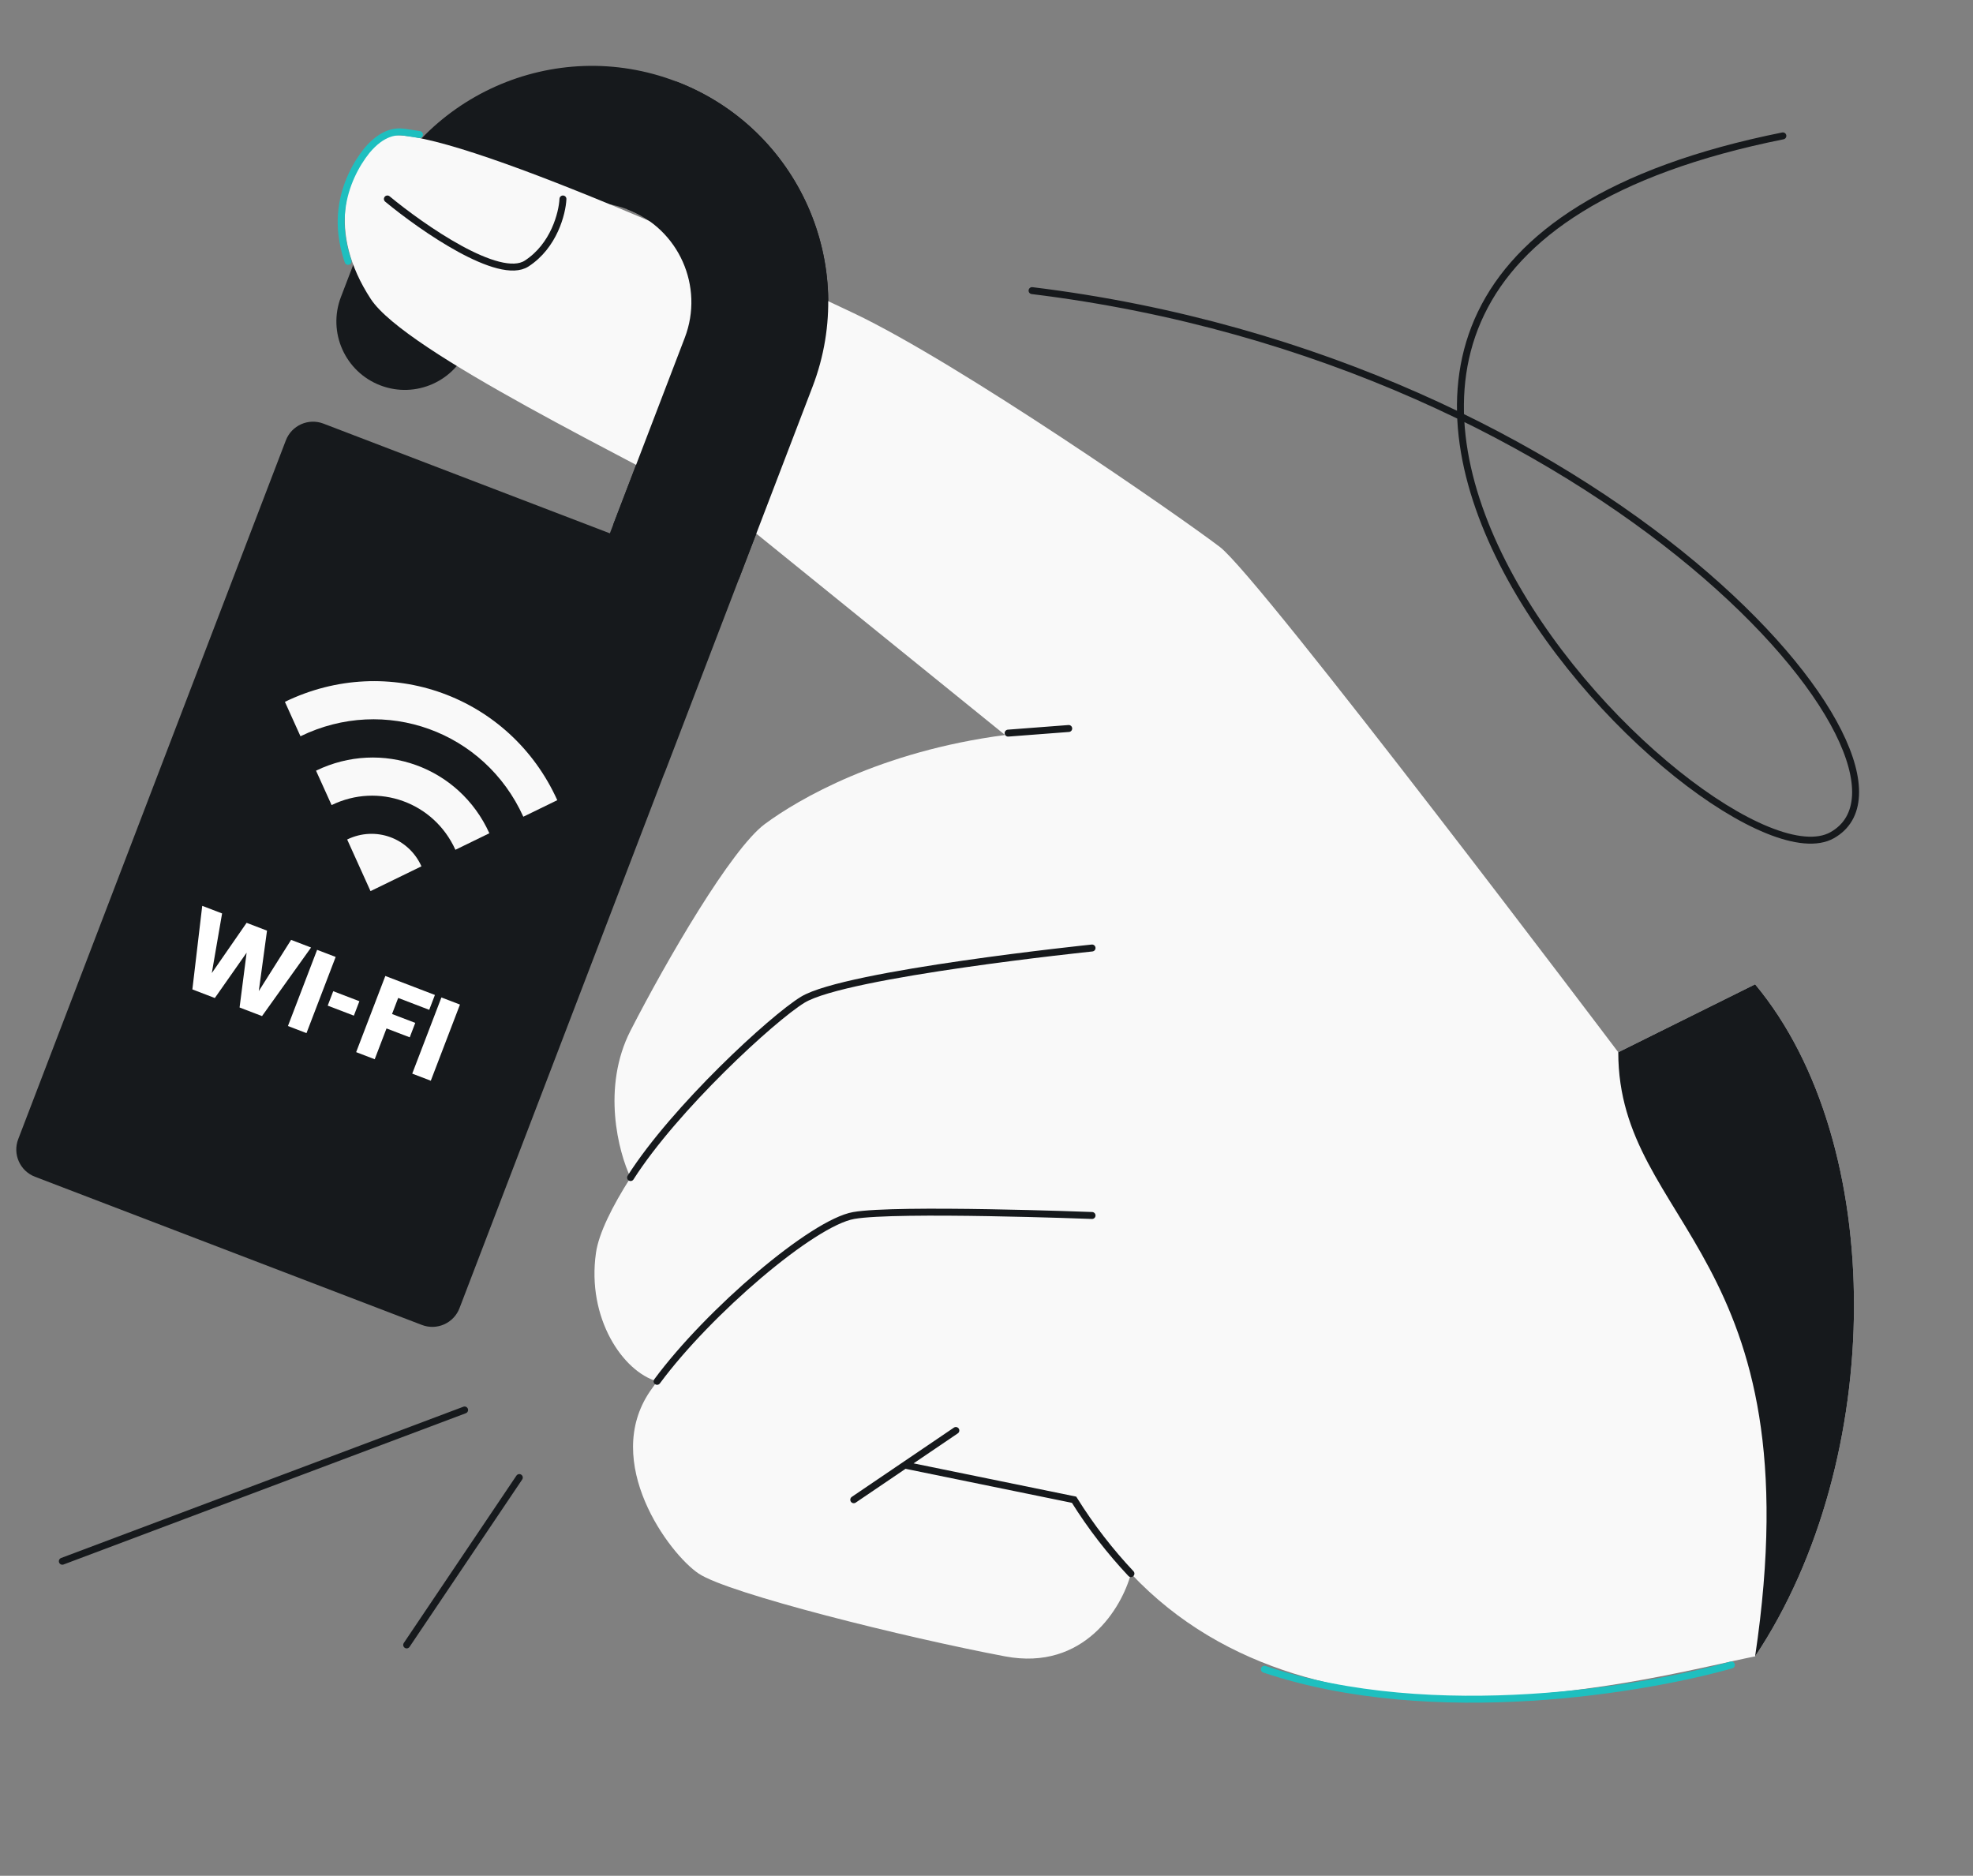 <svg width="568" height="540" viewBox="0 0 568 540" fill="none" xmlns="http://www.w3.org/2000/svg">
<rect x="0" y="0" width="568" height="540" fill="#808080" stroke="none"/>
<g clip-path="url(#clip0_1785_295)">
<path d="M194.736 23.478C229.814 36.913 247.359 76.242 233.924 111.32L191.532 221.999C191.395 222.356 191.247 222.706 191.093 223.05L132.284 376.592C130.628 380.914 125.782 383.076 121.46 381.421L10.073 338.758C5.751 337.102 3.589 332.256 5.244 327.934L82.29 126.78C83.945 122.457 88.791 120.295 93.114 121.95L175.574 153.533L197.139 97.231C202.793 82.468 195.409 65.917 180.647 60.262C165.884 54.608 149.332 61.992 143.678 76.755L134.932 99.59C131.041 109.748 119.652 114.828 109.495 110.938C99.337 107.047 94.257 95.659 98.147 85.501L106.893 62.666C120.329 27.587 159.657 10.042 194.736 23.478Z" fill="#16191C"/>
<path d="M89.55 272.768L75.435 292.506L68.969 290.03L70.998 274.258L61.847 287.302L55.381 284.825L58.22 260.768L63.936 262.957L60.977 280.127L70.996 265.661L76.868 267.91L74.503 285.308L83.803 270.566L89.55 272.768ZM96.633 275.481L88.234 297.409L82.893 295.363L91.292 273.435L96.633 275.481ZM125.207 286.425L123.568 290.704L114.634 287.282L112.863 291.905L119.548 294.466L117.957 298.62L111.272 296.06L107.874 304.931L102.533 302.885L110.932 280.957L125.207 286.425ZM132.418 289.187L124.02 311.115L118.678 309.069L127.077 287.141L132.418 289.187Z" fill="white"/>
<rect x="103.465" y="288.226" width="4.45" height="8.065" transform="rotate(110.958 103.465 288.226)" fill="white"/>
<path d="M82.021 202.045L86.502 211.952C110.795 200.123 139.523 210.494 150.658 235.113L160.434 230.353C146.834 200.285 111.726 187.611 82.021 202.045Z" fill="#F9F9F9"/>
<path d="M99.945 241.672L106.666 256.533L121.33 249.393C117.647 241.183 108.059 237.722 99.945 241.672Z" fill="#F9F9F9"/>
<path d="M90.981 221.859L95.462 231.766C108.953 225.197 124.921 230.961 131.104 244.633L140.88 239.873C132.232 220.752 109.884 212.685 90.981 221.859Z" fill="#F9F9F9"/>
<path d="M110.048 39.911C119.018 32.523 202.252 69.496 245.786 90.164C276.143 104.576 339.574 148.611 351.187 157.459C362.8 166.307 465.88 302.921 465.88 302.921L505.275 283.361C543.478 329.205 542.973 420.279 505.275 476.827C476.933 482.439 379.682 510.529 325.582 453.004C323.005 462.738 312.149 481.129 289.347 476.827C260.844 471.449 209.754 458.761 201.149 453.004C192.545 447.248 173.184 420.896 187.167 400.46C187.796 399.54 188.463 398.605 189.163 397.657C179.328 394.854 168.882 379.486 171.571 360.664C172.364 355.11 176.201 347.355 181.534 338.989C178.042 331.694 173.155 313.015 181.534 296.666C192.007 276.23 210.564 244.345 220.203 237.205C229.843 230.065 253.44 216.301 289.347 211.592L212.844 149.661C181.53 132.246 116.776 101.386 106.75 86.083C94.217 66.955 98.834 49.145 110.048 39.911Z" fill="#F9F9F9"/>
<path d="M498.435 479.302C474.432 486.14 412.893 496.943 363.994 480.532" stroke="#1EBFBF" stroke-width="2" stroke-linecap="round"/>
<path d="M505.275 283.361L465.88 302.921C465.88 352.944 522.627 360.664 505.275 476.827C542.973 420.279 543.478 329.205 505.275 283.361Z" fill="#16191C"/>
<path d="M513.265 39.118C313.452 79.198 493.241 259.681 527.452 240.437C561.663 221.193 462.942 103.929 297.115 83.662" stroke="#16191C" stroke-width="2" stroke-linecap="round"/>
<path d="M133.753 405.899L17.944 449.443M117.077 473.531L149.503 425.354" stroke="#16191C" stroke-width="2" stroke-linecap="round"/>
<path d="M325.583 453.004C319.596 446.639 314.099 439.571 309.208 431.736L260.481 421.771M314.385 349.908C314.385 349.908 258.155 347.757 245.786 349.908C233.974 351.962 204.015 377.558 189.163 397.657M314.385 272.907C314.385 272.907 243.484 280.26 231.115 287.789C222.396 293.096 194.274 319.001 181.534 338.989M307.67 209.715L290.224 211.049M275.176 411.806L245.786 431.736" stroke="#16191C" stroke-width="2" stroke-linecap="round"/>
<path d="M120.753 38.73L116.374 38.062C114.203 37.752 110.211 37.849 105.579 43.397C102.502 47.263 99.274 53.175 98.433 60.253C97.592 67.33 99.438 72.861 100.206 75.24" stroke="#1EBFBF" stroke-width="2" stroke-linecap="round"/>
<path d="M111.524 57.28C121.593 65.607 143.707 80.982 151.608 75.87C159.508 70.758 161.871 61.347 162.064 57.28" stroke="#16191C" stroke-width="2" stroke-linecap="round"/>
<path d="M233.924 111.32C247.359 76.242 229.814 36.913 194.735 23.478L180.646 60.262C195.409 65.917 202.793 82.468 197.139 97.231L176.532 151.034L212.728 166.66L233.924 111.32Z" fill="#16191C"/>
</g>
<defs>
<clipPath id="clip0_1785_295">
<rect width="568" height="540" rx="48" fill="white"/>
</clipPath>
</defs>
</svg>
